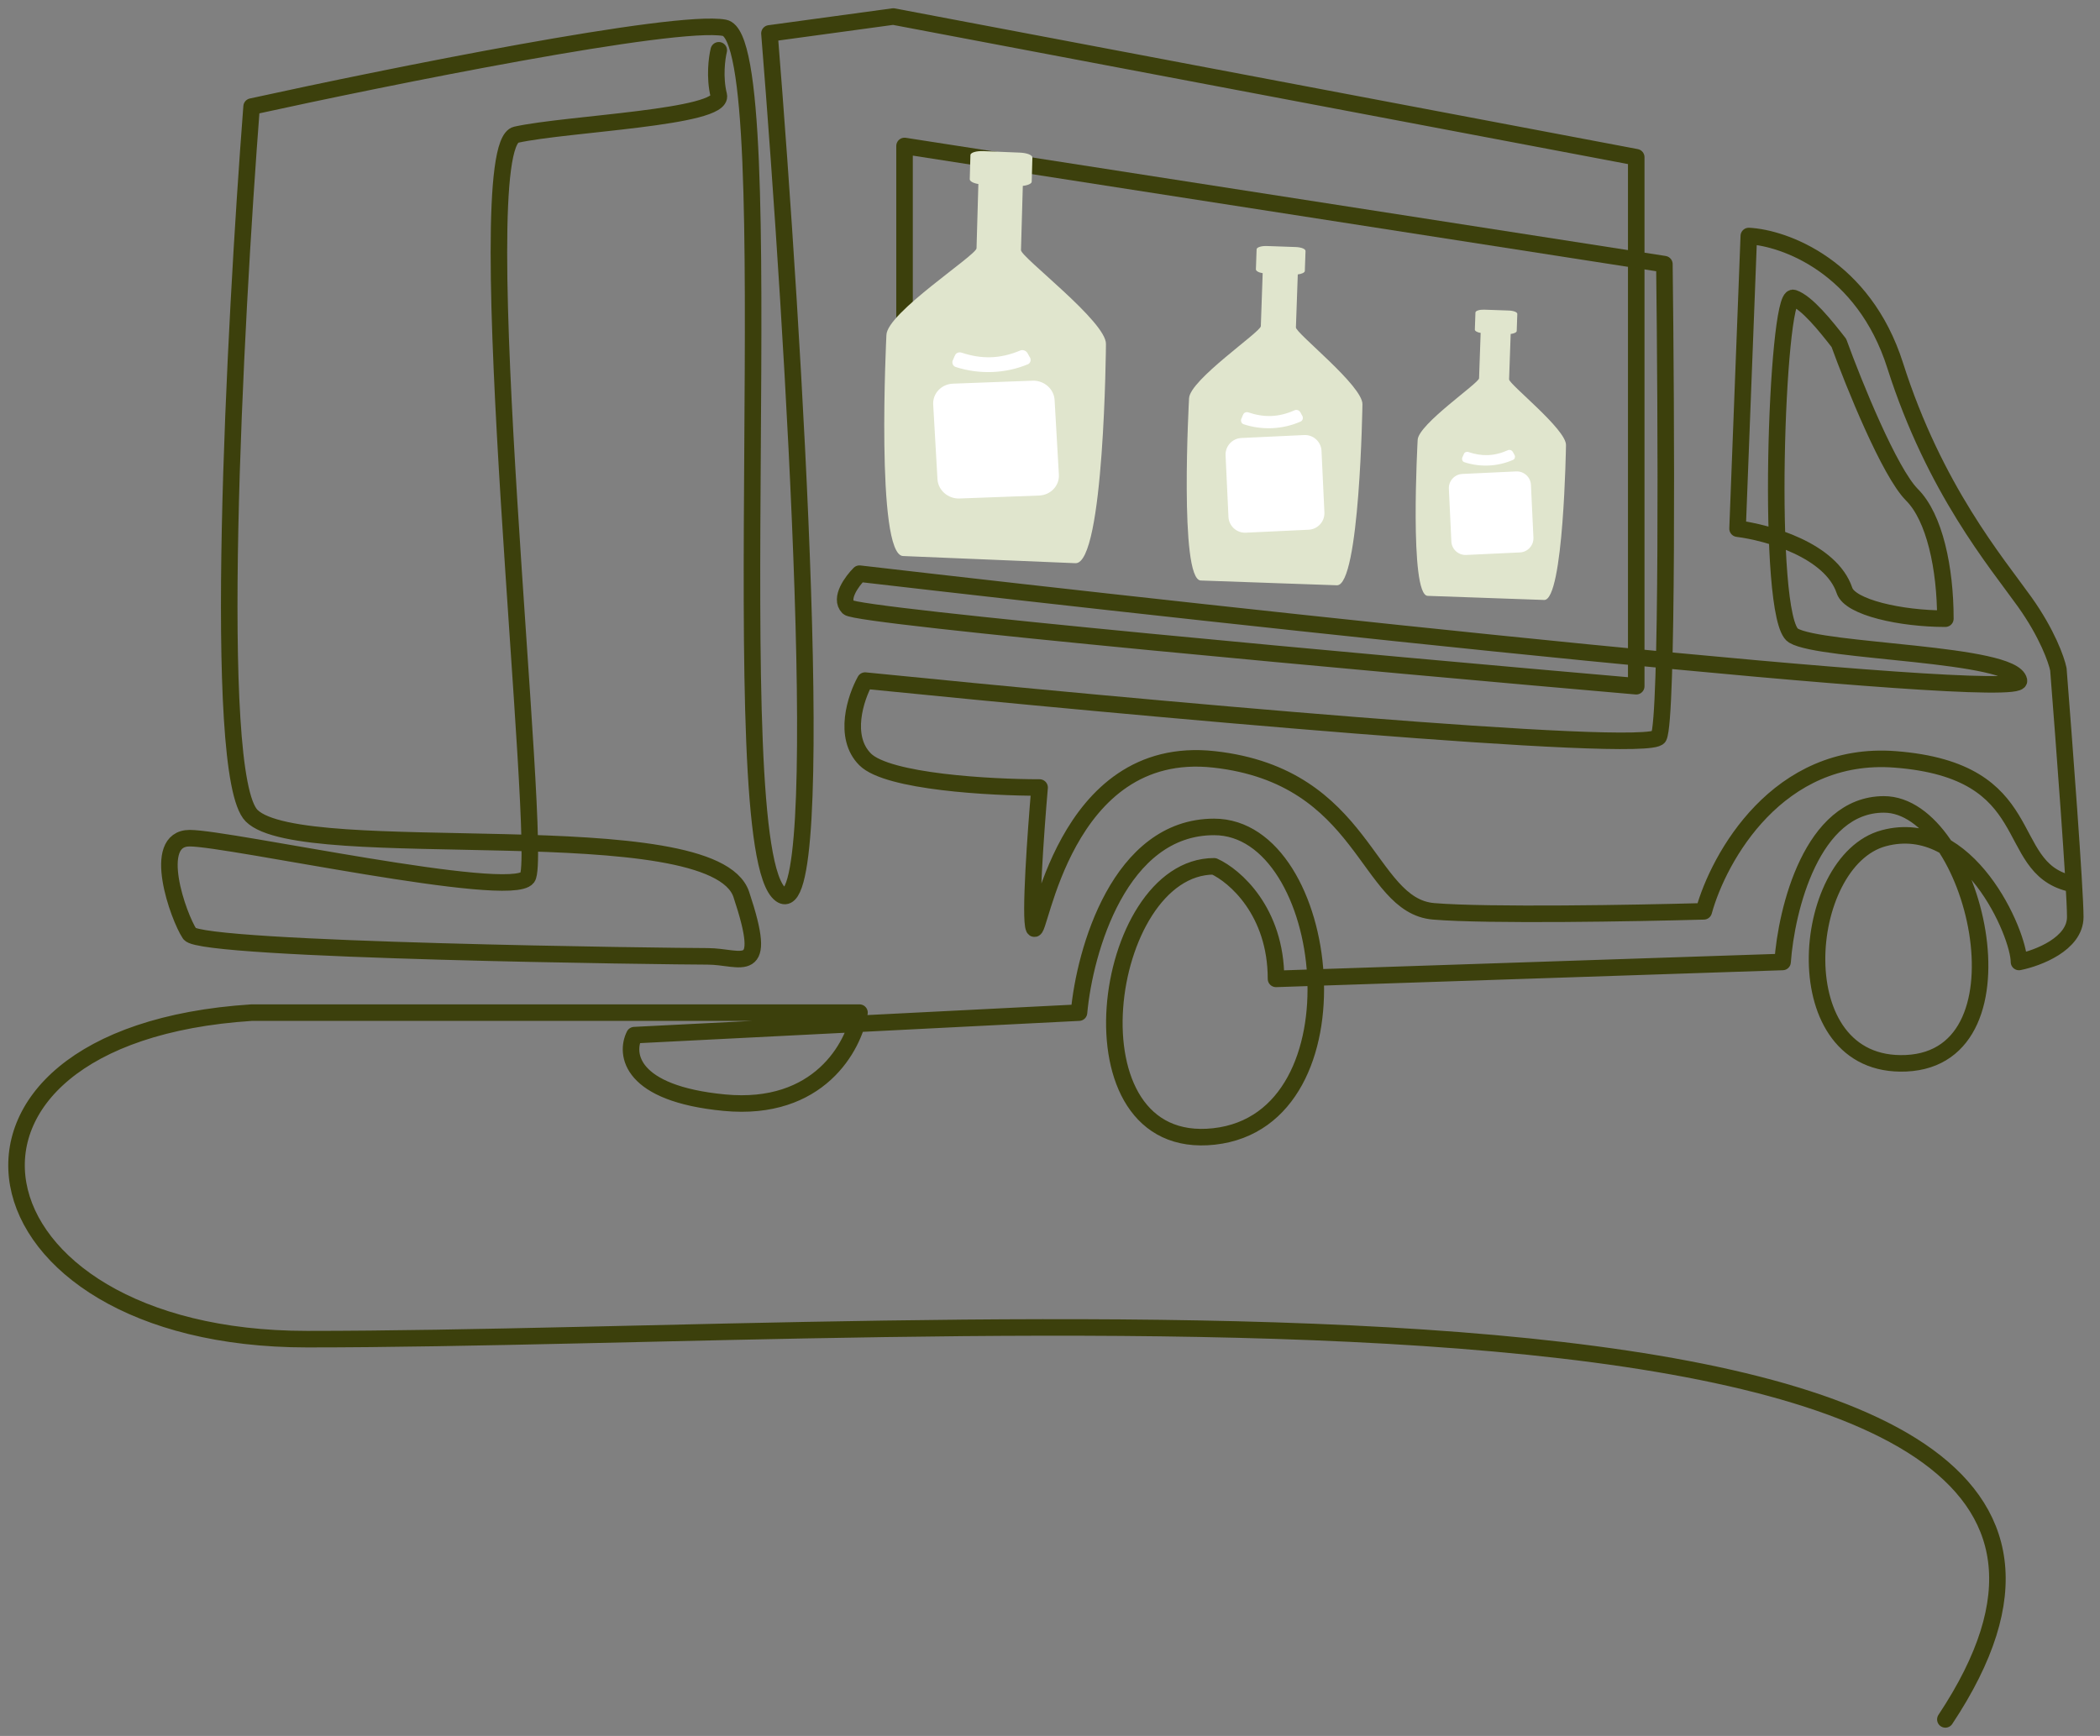 <svg width="127" height="105" viewBox="0 0 127 105" fill="none" xmlns="http://www.w3.org/2000/svg">
<rect x="0" y="0" width="127" height="105" fill="#808080" stroke="none"/>
<path d="M43.469 3.042C43.356 3.496 43.197 4.676 43.469 5.766C43.809 7.127 34.279 7.468 31.215 8.148C28.151 8.829 32.917 51.719 31.896 53.08C30.875 54.442 13.855 50.698 11.472 50.698C9.089 50.698 10.791 55.463 11.472 56.484C12.153 57.505 40.746 57.846 42.788 57.846C44.831 57.846 46.533 59.208 44.831 54.102C43.129 48.996 18.28 52.4 15.216 49.336C12.765 46.885 14.195 19.722 15.216 6.446C23.499 4.631 40.814 1.136 43.809 1.681C47.554 2.362 43.469 51.378 47.214 54.102C50.209 56.28 48.008 20.289 46.533 2.021L54.021 1L98.953 9.51V41.507C83.295 40.145 51.843 37.286 51.298 36.741C50.754 36.197 51.525 35.153 51.979 34.699C75.466 37.422 122.373 42.528 122.1 41.167C121.76 39.465 110.159 39.465 108.457 38.443C106.756 37.422 107.436 17.679 108.457 18.02C109.274 18.292 110.413 19.722 111.208 20.743C112.115 23.239 114.271 28.572 115.633 29.933C116.994 31.295 117.648 34.359 117.648 37.422C114.952 37.422 111.888 36.741 111.548 35.72C110.731 33.269 106.896 32.203 105.081 31.976L105.761 14.275C107.917 14.389 112.705 16.113 114.612 22.105C116.994 29.593 120.739 34.018 122.441 36.401C123.802 38.307 124.37 39.919 124.483 40.486C124.823 44.797 125.504 53.829 125.504 55.463C125.504 57.097 123.235 57.959 122.1 58.186C122.1 56.484 119.037 49.336 113.931 50.698C108.825 52.059 107.811 64.638 115.265 64.313C123.094 63.973 119.377 48.655 113.931 48.655C109.574 48.655 108.031 55.009 107.804 58.186L77.168 59.208C77.168 55.123 74.672 52.967 73.424 52.4C66.616 52.4 64.233 69.76 73.424 68.739C82.615 67.717 80.572 50.017 73.424 50.017C67.705 50.017 65.595 57.505 65.254 61.25L38.363 62.611C37.796 63.746 38.091 66.151 43.809 66.696C49.528 67.241 51.639 63.292 51.979 61.25H15.216C-5.889 62.611 -2.432 81 18.567 81C57.997 81 137.568 74 117.648 104" stroke="#3C400C" stroke-linecap="round" stroke-linejoin="round"/>
<path d="M54.703 32.657C54.703 31.84 54.703 16.431 54.703 8.829L100.656 15.977C100.769 25.055 100.86 43.481 100.315 44.571C99.771 45.66 68.091 42.755 52.32 41.167C51.752 42.188 50.958 44.571 52.32 45.932C53.681 47.294 59.922 47.634 62.871 47.634C62.645 50.244 62.259 55.599 62.531 56.144C62.871 56.825 64.233 44.911 73.424 45.932C82.614 46.953 82.614 54.782 86.699 55.123C89.967 55.395 98.953 55.236 103.038 55.123C103.946 51.832 107.531 45.388 114.611 45.932C123.462 46.613 121.052 52.4 125.137 53.421" stroke="#3C400C" stroke-linecap="round" stroke-linejoin="round"/>
<g style="mix-blend-mode:multiply">
<path d="M66.884 20.812C66.923 19.465 61.733 15.552 61.745 15.129L61.856 11.242C62.142 11.216 62.39 11.11 62.394 10.995L62.407 10.533C62.41 10.418 62.419 10.11 62.422 9.995L62.435 9.533C62.44 9.379 62.117 9.25 61.669 9.231L61.099 9.208L60.04 9.164L59.47 9.14C59.062 9.123 58.693 9.223 58.688 9.377L58.675 9.839C58.672 9.954 58.663 10.262 58.66 10.378L58.647 10.839C58.643 10.955 58.844 11.079 59.168 11.131L59.057 15.017C59.045 15.44 53.645 18.914 53.607 20.261C53.607 20.261 52.942 33.562 54.612 33.632L59.296 33.826L60.355 33.87L65.038 34.065C66.79 34.137 66.884 20.812 66.884 20.812Z" fill="#E0E5CD"/>
<path d="M62.443 23.026L57.632 23.206C56.936 23.231 56.398 23.799 56.436 24.466L56.695 28.986C56.733 29.653 57.334 30.178 58.03 30.152L62.841 29.973C63.537 29.947 64.075 29.38 64.037 28.712L63.778 24.193C63.74 23.525 63.139 23.001 62.443 23.026Z" fill="white"/>
<path d="M61.702 21.2C60.432 21.734 59.321 21.714 58.157 21.332C57.995 21.277 57.809 21.345 57.754 21.499C57.696 21.592 57.671 21.715 57.613 21.808C57.559 21.962 57.633 22.142 57.794 22.197C59.216 22.66 60.799 22.602 62.162 22.034C62.316 21.967 62.369 21.783 62.297 21.634C62.229 21.545 62.19 21.425 62.122 21.336C62.051 21.217 61.856 21.133 61.702 21.2Z" fill="white"/>
</g>
<g style="mix-blend-mode:multiply">
<path d="M82.395 24.459C82.434 23.348 78.36 20.154 78.372 19.805L78.485 16.599C78.711 16.575 78.908 16.487 78.911 16.392L78.924 16.011C78.928 15.915 78.937 15.662 78.94 15.566L78.953 15.185C78.958 15.058 78.704 14.954 78.35 14.942L77.9 14.926L77.064 14.896L76.614 14.881C76.292 14.869 75.999 14.954 75.995 15.081L75.981 15.462C75.978 15.557 75.969 15.811 75.966 15.907L75.952 16.288C75.949 16.383 76.106 16.484 76.362 16.524L76.25 19.73C76.237 20.08 71.95 22.98 71.91 24.091C71.91 24.091 71.299 35.066 72.618 35.112L76.316 35.242L77.153 35.272L80.851 35.401C82.234 35.45 82.395 24.459 82.395 24.459Z" fill="#E0E5CD"/>
<path d="M78.873 26.314L75.071 26.493C74.521 26.519 74.092 26.99 74.118 27.541L74.293 31.267C74.319 31.817 74.791 32.246 75.341 32.22L79.142 32.041C79.692 32.015 80.121 31.544 80.095 30.994L79.92 27.268C79.894 26.718 79.423 26.289 78.873 26.314Z" fill="white"/>
<path d="M78.299 24.813C77.293 25.261 76.415 25.252 75.499 24.945C75.371 24.9 75.223 24.957 75.179 25.085C75.133 25.162 75.112 25.264 75.066 25.341C75.022 25.468 75.079 25.616 75.206 25.66C76.327 26.033 77.577 25.975 78.657 25.498C78.78 25.442 78.823 25.29 78.767 25.167C78.714 25.094 78.684 24.995 78.63 24.923C78.576 24.825 78.422 24.757 78.299 24.813Z" fill="white"/>
</g>
<g style="mix-blend-mode:multiply">
<path d="M94.705 26.926C94.739 25.976 91.253 23.243 91.264 22.944L91.36 20.201C91.554 20.18 91.722 20.105 91.725 20.023L91.736 19.698C91.739 19.616 91.746 19.399 91.749 19.317L91.761 18.991C91.765 18.883 91.547 18.794 91.245 18.783L90.859 18.769L90.144 18.744L89.759 18.731C89.484 18.721 89.233 18.794 89.229 18.902L89.218 19.228C89.215 19.31 89.207 19.527 89.204 19.608L89.193 19.934C89.19 20.016 89.325 20.102 89.544 20.137L89.448 22.88C89.437 23.179 85.768 25.66 85.735 26.611C85.735 26.611 85.212 36.002 86.34 36.041L89.504 36.152L90.22 36.178L93.384 36.289C94.568 36.33 94.705 26.926 94.705 26.926Z" fill="#E0E5CD"/>
<path d="M91.69 28.514L88.437 28.667C87.966 28.689 87.6 29.092 87.622 29.563L87.772 32.751C87.794 33.222 88.197 33.589 88.668 33.567L91.92 33.414C92.391 33.392 92.758 32.988 92.736 32.517L92.586 29.329C92.564 28.859 92.16 28.492 91.69 28.514Z" fill="white"/>
<path d="M91.199 27.229C90.338 27.613 89.587 27.605 88.803 27.342C88.694 27.304 88.567 27.353 88.53 27.462C88.49 27.528 88.473 27.614 88.433 27.681C88.395 27.79 88.444 27.916 88.553 27.954C89.511 28.273 90.581 28.223 91.506 27.815C91.611 27.767 91.647 27.637 91.6 27.532C91.554 27.47 91.528 27.385 91.483 27.323C91.436 27.239 91.304 27.181 91.199 27.229Z" fill="white"/>
</g>
</svg>
